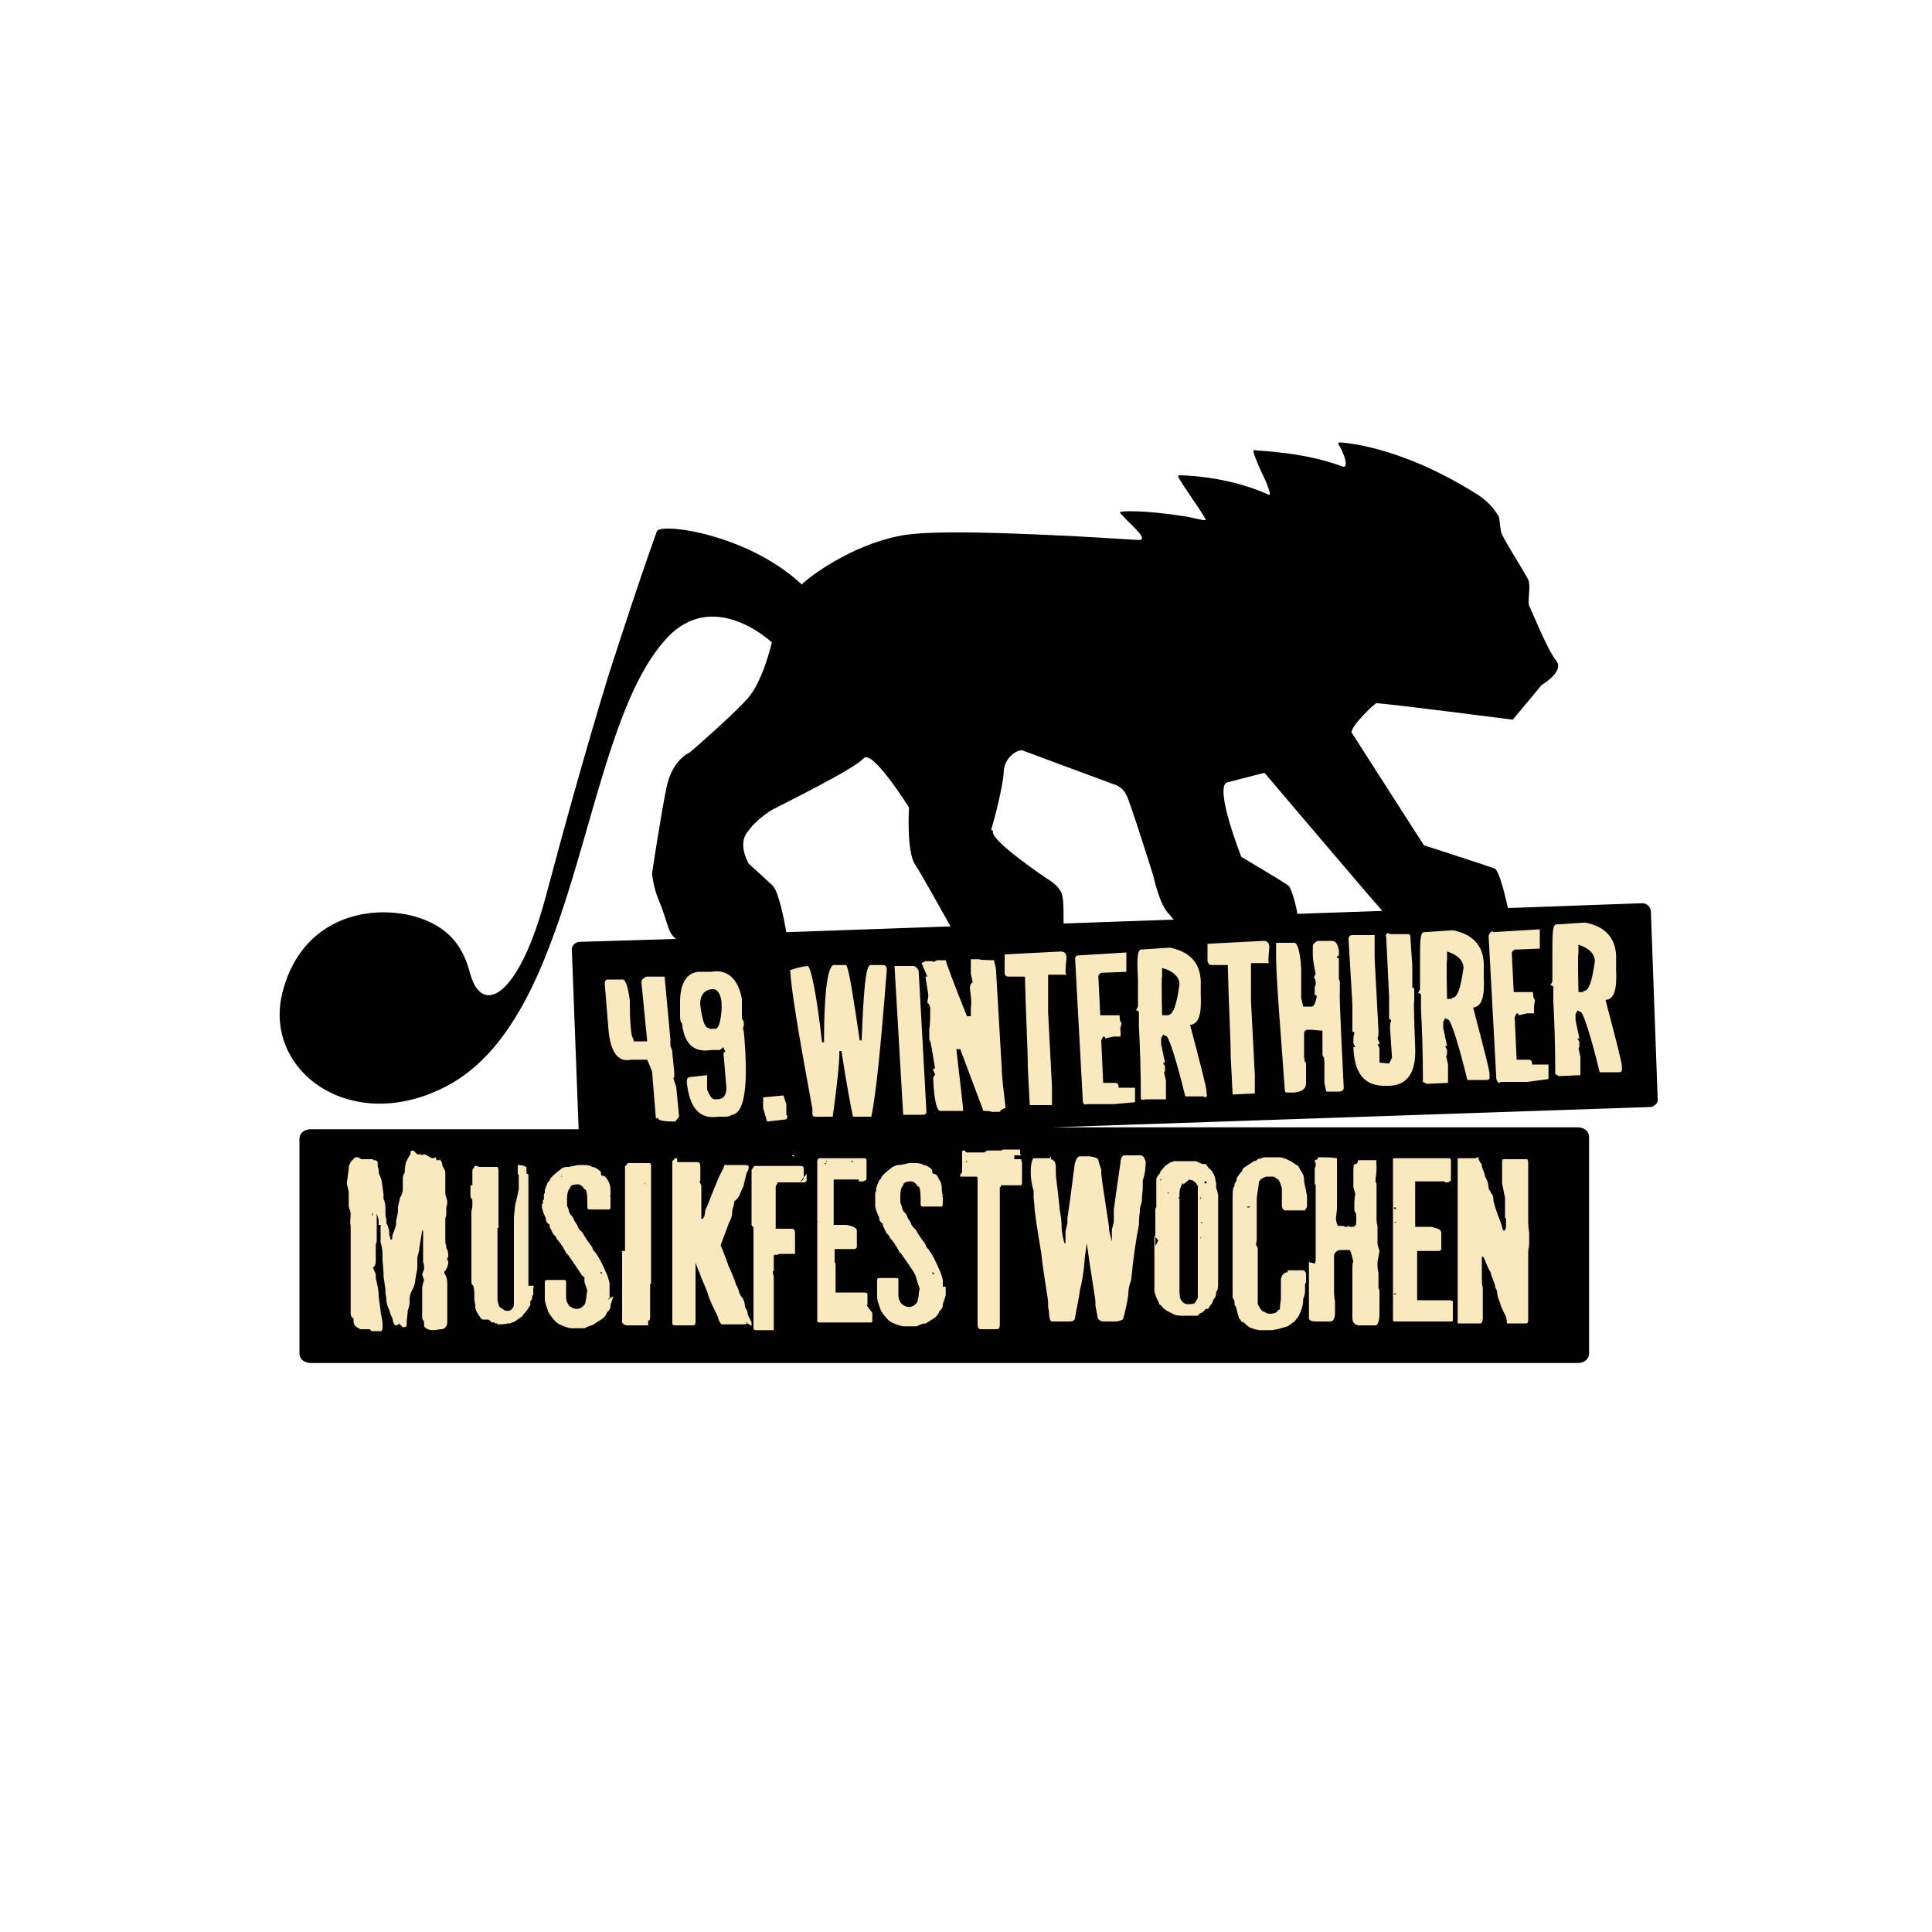 <?xml version="1.0" encoding="UTF-8"?>
<svg id="logo" xmlns="http://www.w3.org/2000/svg" version="1.1" viewBox="0 0 200 200">
  <defs>
    <style>
      .cls-1 {
        fill: #000;
      }

      .cls-1, .cls-2 {
        stroke-width: 0px;
      }

      .cls-2 {
        fill: #fae8bf;
      }
    </style>
  </defs>
  <polygon class="cls-2" points="61.8 99.1 169 94.6 169.8 113.3 102.3 115.6 102.3 117.3 161.3 118.4 161.3 139.1 33.3 139.1 33.3 118.3 63.7 117.6 61.8 99.1"/>
  <g>
    <path class="cls-1" d="M97.3,122h0Z"/>
    <polygon class="cls-1" points="98.9 120.3 98.9 120.3 98.9 120.3 98.9 120.3"/>
    <polygon class="cls-1" points="84.4 125 84.5 125 84.5 125 84.4 125"/>
    <path class="cls-1" d="M126.4,124.7h0Z"/>
    <path class="cls-1" d="M82.2,119.9v-.2h-.2v.3h.2Z"/>
    <path class="cls-1" d="M145.6,120.2h0Z"/>
    <polygon class="cls-1" points="144.5 133.9 144.5 133.9 144.5 133.9 144.5 133.9"/>
    <path class="cls-1" d="M48.2,127.3h0Z"/>
    <rect class="cls-1" x="124.3" y="123.9" height=".1"/>
    <path class="cls-1" d="M68.2,127.6h0s0,0,0,0h0c0-.1,0,0,0,0Z"/>
    <path class="cls-1" d="M68.7,122.3h0c0,.1,0,0,0,0h0Z"/>
    <path class="cls-1" d="M72.8,136v.2c-.1,0-.1.1-.1.1q.1,0,.2-.2c0,0,0-.1,0-.1h0Z"/>
    <path class="cls-1" d="M121,120.7h0Z"/>
    <path class="cls-1" d="M120.3,100.2h0Z"/>
    <path class="cls-1" d="M138.5,45.7h0Z"/>
    <path class="cls-1" d="M165.1,99.5h0Z"/>
    <path class="cls-1" d="M124.1,125h0Z"/>
    <path class="cls-1" d="M122.5,122.5h-.1,0c-.2.4-.3.7-.3,1h0c0,.1,0,.3,0,.4h0v.4c0,0,0,.2,0,.2,0,0,0,.4,0,.4h0,0v.3h0v.2c0,0,0,.2,0,.2h0,0c0,.1,0,.1,0,.1v.2h0,0c0,.1,0,.1,0,.1v.4c0,0,0,.1,0,.1,0,0,0,.1,0,.1,0,.2,0,.3,0,.3h0c0,.1,0,.9,0,.9h0c0,.2,0,.4,0,.7v.4c0,0,0,0,0,0h0v.2c0,0,0,.1,0,.1h0v.3c0,0,0,.4,0,.4,0,0,0,.1,0,.1h0,0v.4c0,0,0,.2,0,.2v.5c0,0,0,.1,0,.1h0c0,.1,0,.4,0,.4h0v.4c0,0,0,.2,0,.2v.5c0,0,0,.1,0,.3h0c0,.1,0,.4,0,.4v.2c0,.4,0,.8.2,1,0,.1.2.3.5.4h.2c.4,0,.7,0,.8-.3,0,0,.2-.2.2-.5h0c0-.1,0-.4,0-.4v-.4c0,0,0-.1,0-.1v-.3c0,0,0-.2,0-.2h0v-.2h0v-2h0v-.6h0,0c0-.1,0-.1,0-.1h0c0-.1,0-.1,0-.1v-.4c0,0,0-.3,0-.3,0,0,0,0,0,0h0,0,0v-.5c0,0,0-.4,0-.4,0,0,0,0,0,0v-.3h0v-.6c0,0,0-.4,0-.4h0,0c0-.1,0-.1,0-.1v-.2c0,0,0-.2,0-.2h0,0v-.4c0,0,0-.2,0-.2h0c0-.1,0-.4,0-.4v-.4c0,0,0,0,0,0h0v-.3c0,0,0-.6,0-.6,0,0,0-.6,0-.6h0c0-.3,0-.4,0-.4v-.3c-.1-.2-.2-.4-.3-.4,0,0,0,0-.2-.2,0,0-.1,0-.4-.1-.4.4-.7.5-.7.7h0Z"/>
    <path class="cls-1" d="M163.9,102.6c.6,0,.9-1,1.2-3.1h0c0-.8-.7-1.4-1.7-1.7v.9c-.1,0,0,4,0,4h.5,0Z"/>
    <path class="cls-1" d="M150.3,103.3c.6,0,.9-1,1.2-3.1,0-.8-.7-1.4-1.7-1.7v.9c-.1,0,0,4,0,4h.5,0Z"/>
    <path class="cls-1" d="M73.4,106.5h.7c.3-.1.5-.7.6-2v-.7c-.1-.9-.4-1.4-.9-1.4-.9,0-1.4.7-1.3,1.7.2,1.6.5,2.4.9,2.3Z"/>
    <path class="cls-1" d="M138.5,45.9c.6.9,1.2,2.6.5,2.4-4-1.5-8.4-1.6-9.2-1.7-.2,0,.3,1.2.8,2.3.6,1.2,1.1,2.5.7,2.3-4.4-2-9.2-2-9.2-2,0,0-.2,0-.1.2.3.7,2.8,4.1,2.8,4.4,0,.2-1.5-.3-2.5-.4-3.9-.6-6.2-.5-6.3-.4-.2.1.3.4.5.7.7.7,2.3,2.1,1.5,2.2-.4,0-3.2-.2-6.9-.4-6.3-.3-15-.7-18.1,0-4.9,1-9.1,4.1-10,5-5.7-5.3-14.7-6.4-15-5.5-2,5.5-5.1,15.2-5.1,15.2-2.1,6.9-4.3,14.7-6.4,22.6-2.7,10.2-6.5,12.5-7.8,8.1-.7-2.8-2-4.3-3.9-5.3-4.4-2.3-13.4-1.8-15.6,7.3-1.9,8.1,7.3,14.7,17.1,9.5,13.8-7.3,13.8-36.5,22.6-46.2,4.9-5.5,11,.3,11,.3,0,0-.9,4-2.5,5.8-1.7,1.9-6,5.6-6,5.6,0,0-1.8.7-2.4,3.6s-1.5,8.9-1.5,8.9c0,0,.1,1.4.7,2.8.6,1.4,1,3.1,1.2,3.3.1.2.2.4.6.7l-10,.3c-.4,0-.9.4-.8.9l.7,18.5h-27.7c-.7,0-1.2.4-1.2,1v22.2c0,.6.5,1,1.2,1h131.1c.7,0,1.2-.4,1.2-1v-22.4c0-.6-.5-1-1.2-1h-54.4l61.9-2.1c.4,0,.9-.4.8-.9l-.7-19.3c0-.5-.4-.9-.9-.9l-13.9.5c-.2-.9-.9-4-1.4-4.1-.5-.2-7.3-2.4-7.3-2.4l-7.5-11.7c.1-.8,2.4-3,2.6-3,.9,0,14.1,1.7,14.1,1.7l3-3.6s2.4-1.4,1.5-2.5-2.6-5.3-2.8-5.7c-.2-.4.2-2-.1-2.7-.4-.8-2.7-4.4-2.8-4.9s-.2-1.5-.2-1.5c0,0-.6-1.4-2.4-2.5-8.3-5.2-14.2-5.3-14.2-5.3h0s-.1,0,0,.2h0ZM102.6,85.9c.3-.9,1.2-4.4,1.3-5.9,0-1.6,1.5-2.5,2-2.3s9.7,3.6,9.7,3.6c0,0,.7.3,1,1,.4.7,2.8,8.4,2.8,8.4,0,0,.6,2.8,1.5,3.8.3.3.4.5.6.7l-11.4.4c0-.9,0-2.5-.1-2.6,0-.2,0-1.1-1.7-2.1-1.6-1.1-5.9-4.1-5.5-4.9h0ZM100.3,105.2h.2v-.9c.1-.6,0-1.2-.1-2,0-.4.2-.6.3-.6l-.2-.9v-1.5h.9c0,.1,1.5.1,1.5.1l.2.9.6,10.3c0,.9.2,2.3.4,4.1-.4.1-.6.3-.6.4h-.9c0-.1-.8-.1-.8-.1l-2.4-6.4h-.4c.4,3.6.7,5.8.7,6.4h-2.3c-.4.1-.7-1-.8-3.4l.2-.4-.2-.4c0-.1,0-.2.2-.2-.3-1.7-.4-2.7-.6-3v-1.2c.1,0,.1-1.9.1-1.9,0-.3-.1-.6-.3-.7,0-.2.1-.5.1-.8l-.3-1.9h.2l-.6-1.4.4-.2h.6c.1,0,.2,0,.2.1l.4-.2h.9c0,.1.7,2.1,2.2,5.8h0ZM95.9,115c0,.2,0,.4-.4.4h-2c0,.1-.9-15.4-.9-15.4h1.9c.2,0,.4.1.6.5,0,0,.8,14.5.8,14.5ZM72.3,100.6h1.3c1.7-.3,2.8.7,3.2,2.8v2l.2.4v.4c-.1.1-.1.3,0,.6.5,5.5.1,8.4-1.2,8.6-.2.1-.4.2-.7.2h-.7c-2,.3-3-.9-3.3-3.5v-.2c0-.2.1-.4.3-.4l1.8-.2v1.5c.3.7.5,1,.8,1h.2c.7,0,1-.4,1-1.2l-.3-3.5c0-.1,0-.2.2-.2-.1-.2-.2-.4-.2-.5l-.4.3h-.9c-1.8.3-2.8-.7-3-2.8-.1,0-.2-.2-.2-.7v-1.5c0-1.9.7-3,1.9-3.1h0ZM46.4,130.4c0,0,0,.2,0,.4-.1.5-.3.8-.4.8,0,0,0,.1,0,.2.2.3.3.6.3,1v.4c0,0,0,0,0,0v1.2h0v.4c0,0,0,.3,0,.3h0v1.8c0,.4-.3.7-.6.7s-.5.1-.9.1-.9-.2-.9-.5q0,0,0-.4h0c-.1-.1-.2-.3-.2-.4q0,0,0-.4v-.9c0,0,0-.4,0-.4,0-.2,0-.4,0-.4v-.4c0,0,0-.3,0-.3v-.2c0-.2.1-.6.2-.9-.1-.3-.2-.5-.2-.6l.2-.5c0-.3,0-.6-.1-.7h0c0-.2,0-.3,0-.4v-.9c0,0,0-.3,0-.3v-.3c0,0,0-.5,0-.5v-.4c0,0,0-.1,0-.1v-.4h-.1c0,.1-.3,1.8-.3,1.8h0,0v.2l-.2.8v.5c0,0,0,.6,0,.6l-.2,1.1c0,0,0,.4-.2.9-.2.4-.4.7-.4,1.2q0,0,0,.1v.3c0,.2-.1.5-.2.8v.2c0,0-.1.9-.1.9v.3c0,.2-.1.3-.4.3-.3-.3-.4-.4-.4-.4h.1c-.1,0-.2.2-.4.2s-.3-.3-.4-.8c0,0-.2-.3-.3-.8,0,0-.2-.3-.3-.9,0-.2,0-.4-.1-.8v-.4l-.2-1.4v-.4c0,0-.1-1.3-.1-1.3v-.2c0,0,0-.1,0-.1v-.3c0-.1,0-.5-.2-1.2v-.4c0,0,0-.5,0-.5v-.9h-.2v-.5l-.2-.7v.2c0,0,0,.3,0,.3v2c0,.7,0,.4-.1.7v.4c0,0,0,.3,0,.3h0c0,.1,0,.6,0,.6v.4c0,.4-.1.6-.3.7h0l.3.7h0v.4c.2.8.3,1.4.3,1.9l.2,1.5h0c0,.4.2.8.2,1.4v.3c0,0,0,.2-.1.4h-.9c-.1,0-.2,0-.3-.2h-1c-.4-.2-.7-.4-.7-.8s0-.2,0-.3c-.2-.1-.3-.3-.3-.5,0-.3,0-.8,0-1.5v-1.2c0,0,0-.5,0-.5v-.2c0,0,0-.1,0-.1v-.3c0-.3,0-.8,0-1.5v-.3c0,0,0-.3,0-.3v-.3c0,0,0-.6,0-.6v-.2c0,0,0-.3,0-.3h0v-.7c0,0,0-.3,0-.3,0,0,0-.2,0-.2v-.6c-.1-.4,0-.8,0-1.3,0-.1-.1-.4-.2-.7v-.3c0,0,0-.3,0-.3,0,0,0-.2,0-.2h0c0-.1,0-.7,0-.7l-.2-.9.2-1.5v-.2c.1-.4.3-.7.4-.7.1-.2.3-.3.3-.3h.3l.3.2h1.2c0,.1.1.1.1.1h.1c.2,0,.3.2.3.2h0v.3c0,.1,0,.3.1.4h0c0,.3,0,.4,0,.4.1.2.2.5.3.8l.2,1.4c0,0,0,.2,0,.5.1.2.2.5.2,1,0,0,0,.2,0,.5h0c0,.4.1.6.1.7v.2c0,0,0,.1,0,.1.2.4.3.8.3,1s0,.2,0,.3c0,0,0,0,.1.2h0c0,.1,0,.1,0,.1h0c0,.1,0,.1,0,.1h.2v-.3h0c0-.1.2-.5.4-1.2v-.3c0,0,0-.3.1-.5,0-.1.1-.4.1-.7h0v-.4c.1-.4.2-.8.2-.9.2-.3.3-.6.3-.9h0v-.2c0,0,0-.2,0-.2,0-.1,0-.4,0-.7h0c0-.1,0-.4.2-.6v-.2c0-.4.1-.7.1-.8h0c.2-.5.4-.8.5-.9h0v-.2c0-.1,0-.2.3-.2l.4.4h.4c0,.1,0,.1.3,0h.1l.7.4c.1,0,.2,0,.4-.1h0q0,0,.1.3h.3c0-.1,0-.1,0-.1.2.2.3.4.3.7h0c.2.3.3.5.3.7v.4c0,0,0,0,0,0v.2c0,0,0,.4,0,.4h0v.4c0,.1,0,.2,0,.2h0c0,.1,0,.6,0,.6h0c.1.4.2.7.2.7,0,.2,0,.4-.1.7,0,0,0,.2,0,.4,0,.3,0,.5-.1.7h0c0,.1,0,.1,0,.1h0v.7c0,0,0,.7,0,.7h0v.6c0,.3,0,.6.1.8v.2h0c.1.1.2.4.2.7v.3c-.1,0-.1-.1-.1-.1v.5ZM55.3,132.9h0c0,.1-.1.5-.1.5v.7h-.1c0,.3,0,.4-.2.6v.4h0c-.2.3-.3.5-.4.6-.2.3-.4.4-.4.5s-.3.2-.8.6l-.5.2h-.3c0,.1-1,.1-1,.1h0c0-.1,0-.1-.1-.1s-.2,0-.2-.1h0c-.2,0-.4,0-.4-.1h0c-.1-.1-.2-.2-.3-.2h-.6q0-.1-.1-.1h0l-.4-.6c-.1-.2-.2-.4-.2-.6h0v-.2c0,0-.1-.6-.1-.6v-.3h0c0,0,0-.1,0-.4,0,0,0-.3-.1-.7,0,0-.2-.1-.2-.4h0v-.4c0,0,0-.4,0-.4v-.6c0,0,0,0,0,0h0c0-.1,0-.2,0-.2v-1.7h0v-.7c0,0,0-.2,0-.2v-.4c0,0,0-.2,0-.2v-.5c0,0,0-.2,0-.2v-.4h0,0c0-.6,0-.7,0-.7v-.3c0,0,0-.3,0-.3h0c0-.3.1-.5.1-.6h0c0,0,0-.2,0-.3h0v-.4.2h0v-.2c0,0-.2-.2-.2-.4q0,0,0-.3h0c0-.1,0-.3,0-.3v-.5h.2c0-.1,0-.1,0-.1h0,0c0-.1,0-.1,0-.1v-.2h0v-.7c0,0,0-.4,0-.4h0c0-.2.1-.3.2-.3,0,0,0-.1,0-.2h.3-.1,0c.1,0,.2,0,.2.1h2c0,0,.1.2.1.3h0c0,.1,0,.1,0,.1v.2c0,0,0,0,0,0h0,0,0c0,.1,0,.1,0,.1v.3c0,.1,0,.2,0,.3,0,0,0,0,0,.1h0v.2c0,0,0,.5,0,.5,0,0,0,.7,0,.7h0c0,.4,0,.5,0,.6h0c0,.1,0,.3,0,.3h0c0,.1,0,.2,0,.4v.3c0,0,0,.3,0,.3h0v.4h0,0c0,.3,0,.3,0,.3h0c0,.1,0,.3,0,.4v.2c0,.2,0,.3.1.3h0-.2c0,.1,0,.4,0,.4h0v1.5c0,0,0,0,0,0h0v.4h0v.5c0,0,0,0,0,0v.7c0,0,0,1.2,0,1.2h0c0,.2,0,.4,0,.7v.3c0,0,0,.4,0,.4h0v1.4c.1.5.2.8.4.8.2.2.4.3.6.3.4,0,.6-.2.7-.6v-.9h0v-4.8h0v-.4h0v-.4h0v-.5h0v-1h0v-.2h0v-.7c0-.6.1-.9.1-1.2s.2-.8.4-1.9h0v-1.5h0s-.1,0-.1-.1v-.2h0v-.7h.2c0,.1.2,0,.2,0h0s.2.1.2.2h0v-.2h0c0,.1.2.1.2.1h-.6.5c0,.1.2.1.2.1v-.2.3h0v.3h0v.3c.1,0,.2,0,.2.2h0v.5h0v.6h0v.3h0v.9h0v.4h0v1.5h0v.3h0v.6h0v.7h0v.9h0v.4h0v2h0v.2h0v1.5h0v.6h.8ZM63.5,134.2l-.3.9h0c0,.4-.1.5-.4.8,0,.2-.3.6-.9.9-.3.2-.5.4-.7.4-.3.1-.5.2-.7.3h-1.4c-.6-.1-.9-.3-1.2-.4h0s-.1-.1-.3-.2c-.3-.3-.6-.7-.8-1-.2-.6-.4-1-.4-1.5h0v-.3h0v-1.2h0c0-.4,0-.4.4-.4h1.5c.2,0,.3,0,.3.2h0v.3h0v.7h0c0,.1,0,.6,0,.6h0c0,.5.3.9.5,1,0,0,.3.2.6.2s.7-.2.9-.6c0-.3.1-.4.1-.6h0s0-.3.1-.7l-.3-.9v-.5c-.1,0-.3-.2-.4-.4-.4-.6-.8-1.2-1.3-1.9l-.2-.2s-.3-.7-1-1.5c0,0,0-.2-.3-.4l-.4-.8v-.2c-.3-.2-.4-.4-.4-.7-.1-.2-.3-.6-.4-1.1v-.3h0c0-.1.1-.1.1-.1v-.4h.1v-.4h0c0-.1,0-.2.1-.3h0v-.3h0s.1-.3.3-.8l.2-.2c0-.2.4-.6,1.2-1.2.1-.1.3-.2.6-.2,0,0,.4,0,1.1-.2h.7c.4,0,.7.1.8.2.3,0,.7.3.9.5h0c0,.1,0,.4.1.4.2,0,.4.1.5.3.3.4.4.8.4,1.2v.2h0v.7h0v.4h0v.3h0c0,.1,0,.4-.1.4h-2c-.2,0-.3,0-.3-.3v-.3h0v-.2c0-.9-.1-1.3-.3-1.3-.2-.3-.4-.5-.7-.5h0c-.6,0-.8.2-.8.4-.2.2-.3.6-.3,1h0v.4h0v.4c.1.3.2.4.2.6,0,0,0,.1.2.4.1,0,.2.2.3.4,0,.1.2.4.4.7,0,.2.2.4.5.7,0,0,.3.6,1,1.5,0,0,0,.2.2.4.2.2.6.8,1,1.7l.4.9.2.7v.3h0v.4h0v1h-.2,0ZM67.1,137.2h-2.1c-.2,0-.4,0-.6-.3h0v-.4h0v-2h0v-.4h0v-.2h0v-.6h0v-.3h0v-.4h0v-.3h0v-.2h0v-1.1h0v-.3h0v-1.2h.3c0,.1,0-.4,0-.4v-.8h0v-.3h0v-.3h0v-.4h0v-.8h0v-1.1h0v-.3h0v-1.4h0c0,.1,0-.5,0-.5h0v-2.5h.1c0-.1.2-.3.2-.3h2c.3,0,.4,0,.4.2h0v.4h0v.7h0v.4h0v1.2h0v.7h0v.5h0v.8h0v1h0v1.1h0v.3h0v.6h0v1h0v.3h0v.2h0v.4h0v.4h0v.5h0v.7h0v.4h0v.3h0v.4h0v.4h0c0,.1,0-.4,0-.4h-.1s0,0,0,.2h0c0,0,0,.2,0,.2v.4h0v.2h0v.4h0v.5h0v.3h0v.7c0,.9,0,.9-.2.9v.2ZM67.9,115.8l-.4-4.9-.5-1.2h-1.7c-1.3.3-2.1-.8-2.3-3l-.4-4.9c0-.2.1-.4.3-.4h1.5c.3-.1.6.6.8,2.2,0,1.1,0,2.3.2,3.6.1.2.2.4.2.6h1.4l-.6-6.1c0-.2.1-.4.5-.6h1.9l.6,6.5v.7c.1.2.2.4.2.7l.2,2c0,.4,0,.6-.1.6l.3.9.3,3.1-.4.5c-1.2,0-1.8-.1-1.8-.4h0ZM68.2,127.8h0c0,.1,0,0,0,0ZM68.7,122.5h0v-.2h0v.2ZM72.7,136.3h0c0-.1,0-.4,0-.4h0c0,.2,0,.3-.1.3h0ZM77.4,136.9c0,.1-.2.2-.4.2h-2.3c-.2-.2-.3-.4-.4-.8-.3-.7-.6-1.2-.7-1.5,0,0-.2-.4-.4-1.1-.5-1.2-.8-1.9-.8-2,0,0-.2-.4-.4-1v-.4h0v.4h0v.6h0v1.5h0v.9h0v.9h0v.9h0v.5h0v.9c0,.2-.1.3-.3.3h-1.5c-.4,0-.6,0-.6-.2v-.2h0v-.4h0v-.6h0v-.9h0v-.9h0v-1.3h0v-.8h0v-1h0v-.9h0v-.9h0v-.4h0v-.4h0v-1.3h0v-1.5h0v-.8h0v-1.9h0v-2.6l.3-.3h.2v.4h2c.3,0,.4.1.4.5h0v1.2h0c0,.2,0,.3-.1.3h0l.2.4h0v1.7h0v.7h0v1.1c.2,0,.4-.3.4-.9.2-.4.4-.9.7-1.7l.7-1.7c.4-.8.6-1.2.6-1.3h2-.3c.6,0,.8,0,.8.2s0,.3-.2.6h0c-.1.4-.2.8-.3,1.2,0,.2-.2.5-.4,1,0,.2-.3.5-.6.8,0,.3-.1.6-.2.9,0,.3,0,.7-.3,1.2l-.9,2.4c.2.5.5,1.2.8,2.1.3.7.6,1.3.8,2,0,0,.2.3.3.7.1.4.3.6.4.7h0c.1.3.2.4.2.7,0,0,0,.1.1.4.1,0,.2.3.2.5s.3.6.4.9v.4h.1l-.7-.4ZM77.4,86.1c.9-1.3,2.5-2.3,2.8-2.4.3-.2,8.3-4.1,9.2-5.2.9-1,4.7,5.1,4.7,5.1,0,0-.3,4.7.7,6,.6.9,2.8,4.9,3.6,6.3l-17,.6c-.2-1.2-.8-4.2-1.4-4.8-.4-.4-2.5-2.3-2.5-2.3,0,0-1.2-2-.1-3.3ZM81.5,115.5c0,.2,0,.4-.3.4l-1.8.2-.4-1.4v-1.1l2.1-.2.3.9v1.1h0ZM83.5,121.6h0v.6s0,.1-.2.2h-2.8s0,.1-.2.4h0v.6h0v.7h0v.2h0v.2h0v.2h0v1h0v1.1h0v.4h1.6c.2,0,.3,0,.4.3v.3h0v.5h0v.3h0v.9h0v.3h-1.5s-.2,0-.3.1h-.3s-.1,0-.1.1v1.5h0c0,.1,0,.1-.1.1v.2c0,0,.1.2.1.4h0v1.4h0v.4h0v.2h0v3.5h-1.9c-.1,0-.2-.1-.2-.2h0v-.5h0c0-.3,0-.4,0-.3v-.2h0v-.3h0v-1.4h0v-.7h0v-.7h0v-.5h0v-.2h0v-.7h0v-1h0v-1.1h0v-.4h0v-.6h0v-1.8h0c0-.1-.2-.2-.2-.3h0v-.5h0v-1.2h0v-.4h0v-.4h0v-.7h0v-.2h0v-.7h0v-.3h0v-.5h0v-.3h0v-.5l.3-.4h4.7c.3,0,.4,0,.4.4v.2h0v.7h0c0,.1-.4.4-.4.4l.7-.9ZM82,119.6h.2v.2h-.2v-.3h0ZM81.9,100.4c.3-.1.8-.3,1.7-.4.3,0,.9,2.6,1.5,7.9h.2c0-5.3.4-7.9,1-8h1.3c.3.5.7,3.1,1.4,7.8h.2c.2-5.2.4-7.7.9-7.8h1.3c.2,0,.4.1.4.5-.6,7.7-1.1,12.8-1.6,15.2h-1.9c-.7-3.4-1-5.7-1.2-6.8h-.2c0,1-.2,3.3-.7,6.8h-1.7c-.2,0-.4,0-.4-.3v-.5c-1.4-7.6-2.2-12.3-2.3-14.4h0ZM90.3,136.1h0v.7h0s0,.1-.1.1h-5.2c-.2,0-.4,0-.4-.1v-.9h0v-3h0v-.4h0v-.2h0v-1.1h0c0,0,0,0,0,0h0v-.4h0v-.8h0v-2.6h0v-.7h0v-1.8h0v-1.9h0v-.2h0v-.3h0c0,0,0,0,0,0h0v-.9h0v-.2h0v-1.2s0-.2.2-.3h2.7-.1,2.1s.2,0,.2.2v1.6h0v.4s-.2.2-.4.2h-.4v-.2h-2.6v.4h0v.3h0v1h0v.4h0v1.2h0v.9h0v.2h0v.3h1.1c.2,0,.4,0,.6.1.5.1.7.3.7.5h0v.4h0v.5h0v.2h0v.6c0,.1-.2.2-.2.2h-2.1v.2h0v.2h0v1.3h0v-.3c.1,0,.1.2.1.2v.4h0v.7h0v.4h0v.7h0v.7h3s.1,0,.3.1h0v1.2h-.1l.6.8ZM97.9,133.2v.9h0l-.3.9h0c0,.4-.1.5-.4.8,0,.2-.3.6-.9.9-.3.2-.5.4-.7.3-.3.1-.5.2-.7.3h-1.4c-.6-.1-.9-.3-1.2-.4h0s-.1-.1-.3-.2c-.3-.3-.6-.7-.8-1-.2-.6-.4-1-.4-1.5h0v-.3h0v-1.2h0c0-.4,0-.4.4-.4h1.5c.2,0,.3,0,.3.2h0v.3h0v.7h0v.6h0c0,.5.3.9.5,1,0,0,.3.2.6.2s.7-.2.9-.6c0-.3.1-.4.1-.6h0s0-.3.1-.7l-.3-.9h0s0-.1-.1-.4c0,0-.1-.2-.2-.4-.4-.6-.8-1.2-1.3-1.9l-.2-.2s-.3-.7-1-1.5c0,0,0-.2-.3-.4l-.4-.8v-.2c-.3-.2-.4-.4-.4-.7-.1-.2-.3-.6-.4-1.1v-.3h0v-.6h0v-.4h0c0-.1,0-.2.1-.3h0v-.3h0s.1-.3.3-.8l.2-.2c0-.2.4-.6,1.2-1.2.1,0,.3-.2.6-.2,0,0,.4,0,1.1-.2h.7c.4,0,.7.1.8.2.3,0,.7.3.9.5h0c0,.1,0,.4.1.4.2,0,.4.1.5.4.3.4.4.8.4,1.2v.2h0c0,.1.1.5.1.5v.4h0v.3h0c0,.1,0,.4-.1.4h-1.9c-.2,0-.3,0-.3-.3v-.3h0v-.2c0-.9-.1-1.3-.3-1.3-.2-.3-.4-.5-.7-.5h0c-.6,0-.8.2-.8.4-.2.2-.3.6-.3,1h0v.4h0v.4c.1.3.2.4.2.6,0,0,0,.1.2.4.1,0,.2.2.3.4,0,.1.2.4.4.7,0,.2.2.4.5.7,0,0,.3.6,1,1.5,0,0,0,.2.2.4.2.2.6.8,1,1.7l.4.9.2.7v.3h0v.4h-.1,0ZM105.8,120.4v.2h0v.2h0v.6h0v.9h0c0,.3,0,.4-.2.4h-2v.2h-.1v.6h0v.3h0v.4h0v.5h0v.4h0v.7h0v.9h0v.6h0v.4h0v4.9h0v.3h0v4c0,.4,0,.7-.3.7h-.3c0,0,0,0,0,0h-.3c0,0-.6,0-.6,0,0,0,0,0,0,0h0c0,0,0,0,0,0h0c0,0,0,0,0,0h-.5c-.2,0-.3-.2-.3-.5v-1.8h0v-2.7h0v-2.5h0v-.4h0v-1.1h0v-.2h0v-.4h0v-.9h0v-.2h0v.3h0v-.7h0v-.3h0v-.6h0v-.4h0v-.5h0v-.6h0v-.4h0v-.3h0v-.2h0v-.7h0v-.4c0-.2,0-.3-.2-.3h.1-1.7v-.2s.2-.2.2-.3v-.4h0v-.9h0v-.4h0v-.3c0-.1,0-.2.1-.2h.2c0,.2.2.2.3.2h1.7c.1-.1.3-.2.4-.2h1.4c0-.1.2-.1.2-.1h1.7v.5c.1,0,.1.1.1.1h-.7v.4h.7ZM151,119.9h1.8s0-.1.2-.1h.1c0,.1-.1.1-.1.1,0,0,.1.1.2.4.1.1.2.2.2.4h0c0,.2.2.5.3.9,0,0,0,.2.2.5.1.2.2.6.2.9,0,.1.2.3.3.6.1,0,.2.2.2.7h0c.1.4.2.8.4,1.3,0,.1.3.7.5,1.4,0,.3.2.4.2.4h0c.1,0,.2-.2.2-.4v-.9h.1-.2v-.4c0,0,0-.2,0-.2v-1.5c-.2-1-.3-1.5-.3-1.5h0v-2c-.1,0,0,0,0,0v-.4c0,0,0,0,.1-.1h2.5c0,0,.1.2.1.3v1.3c0,0,0,.2,0,.3v.7c0,0,0,.4,0,.4h0,0c0,.1,0,.1,0,.1h0c0,.1,0,.1,0,.1h0c0,.4,0,.8,0,1v1.2c0,.1,0,.2,0,.3v.4c0,0,0,0,0,0h0v.5c0,0,0,.4.1,1h0v.2c0,0,0,.3,0,.3h0v.2c0,0,0,0,0,0h0c0,.2,0,.3,0,.4h0c0,.4-.1.6-.1.9,0,.1,0,.5,0,1.1,0,0,0,.2,0,.5v.9h0c0,.1,0,.2,0,.3v.2c0,.3,0,.4,0,.6h0c0,.1,0,.1,0,.1h0c0,.4,0,.6,0,.7v.4c0,0,0,.1,0,.1h0v.9c0,0,0,.2,0,.2,0,0,0,0,0,0v.4c0,0,0,.2,0,.2v.2c0,0,0,0,0,0h0v.3c0,.2-.1.3-.2.3h-2c0,0,0-.3-.1-.7h0c-.4-.8-.6-1.2-.6-1.4,0,0-.2-.4-.3-.9,0-.2,0-.4-.2-.7,0,0,0-.3-.2-.7h0c0-.1-.2-.4-.3-.9,0,0-.2-.3-.4-.8s-.3-.8-.4-.8h-.1c0,.1,0,.1,0,.1,0,.1,0,.1,0,.1h0c0,.1,0,1.6,0,1.6v.5h0c0,.2,0,.5.1.9h0c0,.1,0,.7,0,.7v.4c0,0,0,.4,0,.4v.4c0,0,0,.1,0,.1v.4c0,0,0,.2,0,.2v.4c0,0,0,0,0,0h0c0,.3,0,.5-.2.7h-2.1.1-.4c0-.1,0-.4,0-.4h0v-1.2h0v-.2h0v-.4h0v-.4c0,0,0-.1,0-.1v-.7c0,0,0,0,0,0h0c0-.1,0-.5,0-.5h0v-.2c0,0,0-.7,0-.7h0,0v-.5c0,0,0-.2,0-.2v-1.2c0,0,0,0,0,0h0v-.3c0,0,0-.1,0-.1v-.6c0,0,0-.2,0-.2h0v-.3c0,0,0-.4,0-.4v-1.2c0,0,0-.1,0-.1v-.2c0,0,0,0,0,0h0c0-.1,0-.4,0-.4v-.3h0v-.2c0,0,0-.2,0-.2v-.9c0,0,0-2.3,0-2.3h0v-.7c0,0,0-.1,0-.1v-.2h0,0v-.4h0v-.2c0,0,0-.2,0-.2v-.6c0,0,0,0,0,0v-.4c0,0,0,.3,0,.3v-.2ZM144.1,120.2s0-.2.2-.3h5.7c0,0,.2,0,.2.2v.3c0,.1,0,.2,0,.2v.2c0,0,0,.6,0,.6,0,.1,0,.3,0,.4h0c0,.1,0,.4,0,.4,0,0-.2.2-.4.2h-.2c0-.1-.1-.1-.1-.1h-3v.4h0,0v.3c0,0,0,0,0,0v.2c0,0,0,.2,0,.2,0,0,0,.6,0,.6h0v.4c0,0,0,0,0,0h0v.3c0,0,0,.2,0,.2,0,.4,0,.7,0,.7h0v.9c0,0,0,0,0,0h0v.2c0,0,0,0,0,0v.3h1.4c.2,0,.4,0,.6.1.5.1.7.3.7.5h0v.4h0v.2c0,0,0,.3,0,.3h0v.2h0v.3c0,0,0,.3,0,.3,0,.1-.2.2-.2.2h-2.3q0,0,0,.2h0v.2h0v1.3h0v.3c0,0,0,.2,0,.2,0,0,0,.4,0,.4,0,0,0,.1,0,.1v.6c0,0,0,0,0,0v.4c0,0,0,0,0,0h0c0,.1,0,.7,0,.7h0v.3c0,0,0,.4,0,.4h3.4c0,0,.1,0,.3.1h0v1.2h0c0,.1,0,.3,0,.3v.3c0,0,0,.1,0,.1h0c0,.1,0,.1,0,.1,0,0,0,.1-.1.1h-5.4,0-.3c-.2,0-.4,0-.4-.1v-.9h0,0v-3h0v-.4h0v-.2h0v-1.2h0v-.5h0v-.8h0v-.8h0v-.4c0-.3,0-.5,0-.7v-.3c0,0,0-.1,0-.1v-.9h0v-.7h0v-1.8h0v-1.7c0,0,0-.2,0-.2h0v-.2h0v-.3h0c0-.1,0-.1,0-.1v-.2c0,0,0-.2,0-.2,0,0,0-.3,0-.3v-.2h0v-.2h0v-.3c0,0,0-.5,0-.5,0,0-.1-.4-.1-.4v.8ZM136.1,130.8c0,0,.1-.1.1-.4v-.9c0,0,0-.4,0-.4v-.7c0,0,0-.4,0-.4h0c0-.1,0-.7,0-.7v-.4c0,0,0,0,0,0v-.3c0,0,0-.3,0-.3h0c0-.1,0-.4,0-.4v-.4c0,0,0-.3,0-.3,0-.2,0-.4,0-.7v-.5c0,0,0-.4,0-.4v-.3c0,0,0-.3,0-.3v-.4h-.1v-.4c0,0,0-.4,0-.4v-.9c.1,0,.1-.4.1-.4,0,0,0-.1,0-.1,0,0-.1-.1-.1-.2s0-.1.3-.2c0,0,0-.2.1-.2h.4c.3,0,.8,0,1.5.1h0v.8c0,0,0,.2,0,.2v1.1c0,0,0,.3,0,.3v.5c0,0,0,.3,0,.3v.2c0,0,0,.3,0,.3v.6c0,0,0,.3,0,.7v.3c0,0-.1.9-.1.9,0,.1,0,.4.2.8h.6c0,.1.2.1.2.1h.2c0-.1,0-.1,0-.1h.1c0,.1.2.1.2.1h.2c.3,0,.4-.2.4-.5s0-.3,0-.4v-.4h0l-.2-.4c0-.2,0-.4,0-.6v-.2s0-.4.1-.9h0l-.2-.7v-.3c0,0,0-.3,0-.3,0,0,0-.2,0-.3h0c0-.1,0-.2,0-.3v-.2c0,0,0-.1,0-.1,0-.6,0-.9.2-.9s.2-.1.3-.4h1.8c.2,0,0,.2.1.5h0v.3c0,.1,0,.5-.1,1.1v.4c.1,0,.1.2.1.2,0,0,0,.1,0,.1v.4c0,0,0,.2,0,.2v.4c0,0,0,.3,0,.3h0v.3h0v.2c0,0,0,.4,0,.4v.3c0,0,0,0,0,0h0v.4c0,0,0,.2,0,.2v.2h0c0,.4,0,.6.1.9v.3c0,0,0,.2,0,.2v1.4l.2.7h0c-.1.7-.2,1-.2,1.2v.3c0,0,0,.1,0,.1,0,0,0,.3.1.7,0,0,0,.3,0,.6q0,0,0,.1v.9c.1,0,.1.3.1.3,0,0,0,.4,0,.4v.6c0,0,0,.4,0,.4v.6c0,0,0,.3,0,.3,0,.8-.2,1.2-.4,1.2h-1.7c-.4,0-.7-.3-.7-.7v-.5h0v-1.2c0,0,0-.1,0-.1v-.2c0,0,0-.9,0-.9h0,0v-.7c0,0,0-.3,0-.3,0,0,0-.3,0-.3v-.6c0-.7,0-1.1.1-1.1-.2-.8-.3-1.2-.4-1.2h-.9c-.3,0-.5.1-.7.5v.7c0,0,0,.2,0,.5v.3c0,0,0,.4,0,.4v.2c0,0,0,.7,0,.7v.9c0,0,0,.1,0,.1,0,.2,0,.6.1,1v.7c0,0,0,.3,0,.3v.2c0,.6-.2.9-.5.9h-1.3c-.4,0-.8,0-.9-.3v-1c0,0,0-.5,0-.5v-1.5h0v-.3c0,0,0,0,0,0h0v-.2c0,0,0-.5,0-.5,0-.1,0-.3,0-.4s0-.2,0-.3h0v-1.2h-.2ZM127.6,127.1q0,0,0-.2v-.4c0,0,0,0,0,0h0v-.4c0,0,0-.1,0-.1v-.2c0,0,0-.3,0-.3,0-.2,0-.4,0-.4v-.2c0,0,0-.2,0-.2h0c0-.1,0-.1,0-.1,0-.4,0-.7,0-.7v-.2c0-.6.1-.9.2-.9v-.2s0-.2.2-.3c0-.2,0-.4.2-.6,0,0,.1-.2.4-.5,0-.2.1-.3.3-.4l.9-.6c.2,0,.3-.1.4-.2l.7-.2h1.5c.4,0,.8.2,1.2.4,0,0,.2.1.6.4.2,0,.3.3.4.5.3.4.4.7.4,1,0,.1,0,.3.1.7h0c0,.1.1.4.1.4h0c0,.3.1.4.1.6,0,0,0,.1,0,.3h0v.8h0c0,.1-.2.3-.2.4h-2c-.1,0-.3,0-.4-.4v-.4c0,0,0-.5,0-.5,0,0,0-.2,0-.4v-.2c0,0,0,0,0,0v-.2c0,0,0-.2,0-.2-.2-.6-.3-.9-.4-.9-.3-.2-.4-.3-.5-.3h-.7c-.6.2-.8.4-.8.8,0,.3-.2.9-.2,1.7,0,0,0,.1,0,.4v.7c0,0,0,.3,0,.3v.6c0,.3,0,.4,0,.6v.2c0,0,0,.2,0,.2h0v.3c0,0,0,.4,0,.4,0,0,0,.4,0,.4h0c0,.1-.1.4-.1.4l.2.4h0v2c0,0,0,.4,0,.4v.2c0,0,0,.7,0,.7v.4c0,0,0,.3,0,.3v.9c0,0,0,0,0,0h0v.3c0,0,0,.2,0,.2h0v.4h0c.3.6.5.8.7.8.1.1.3.2.5.2h0c.6,0,.9-.2.9-.4.1,0,.2,0,.2-.2h0c0-.4.1-.7.1-1.1h0v-.5c0,0,0-.2,0-.3v-.2c0,0,0-.4,0-.4,0,0,0-.1,0-.2v-.3h0c.1-.4.3-.7.7-.7h0c0-.1,0-.2,0-.2h1.6c.1,0,.2.1.3.3h0v.3h0v.7c-.1,0-.1.2-.1.2,0,0,0,0,0,0v.6c0,.1,0,.4-.2.9v.2c0,.3-.1.8-.5,1.6l-.4.5c0,0-.3.2-.7.5l-.7.2s-.3.1-.9.2h-1.3c-.7-.1-1.1-.3-1.2-.4-.2-.2-.4-.3-.4-.4-.1,0-.3,0-.4-.3,0,0-.2-.1-.2-.4,0,0-.1-.2-.2-.7,0,0,0-.2-.2-.4v-.2c0,0,0-.2,0-.2l-.2-.4h0v-.4c0,0,0-.2,0-.2v-.6c0,0,0-.1,0-.1v-.4c0,0,0-.1,0-.1v-.2h0v-.2c0,0,0,0,0,0v-.3c0-.1,0-.2,0-.3v-.2c0,0,0-.1,0-.1v-.9c0,0,0-.1,0-.1v-.3c0,0,0-.2,0-.2h0v-.3c0,0,0-.2,0-.2,0,0,0-1.2,0-1.2h0ZM119.6,129h0v-.7h0v-1.2h0v-.5h0v-.8h0v-.4c0-.2,0-.4.1-.4h0v-.8h0v-.4h0v-1.3h0v-.4c0-.2.2-.4.4-.7,0,0,0-.2.2-.3h0c0-.1.2-.2.3-.4l.6-.4c0,0,.2,0,.3-.1h2.3c.4.2.7.3.7.3h.3c.2.2.3.4.3.4,0,0,.2.1.4.4,0,.1.2.3.2.4q0,0,.1.3c0,0,0,.2.1.5h0,0v.4c0,0,0,.1,0,.1,0,0,.1.2.2.7h0c0,.1,0,.1,0,.1v.3c0,0,0,.3,0,.3,0,0,0,0,0,0h0c0,.1,0,.4,0,.4,0,0,0,0,0,.1v.2h0v.2c0,0,0,.2,0,.2h0,0c0,.1,0,.1,0,.1v.2h0v.4s0,0,0,0h0v.5c0,0,0,.1,0,.1v.3c0,0,0,.2,0,.2h0c0,.1,0,.1,0,.1h0v.4c0,0,0,0,0,0h0v.7c0,0,0,.1,0,.1,0,0,0,.2,0,.2v.9c0,0,0,.3,0,.3h0v.2c0,0,0,.2,0,.2h0v.4c0,.1,0,.2,0,.2h0v.5c0,0,0,.1,0,.1h0v.3h0v.3c0,0,0,.7,0,.7,0,0,0,.1,0,.1h0c0,.4-.1.7-.2.7h0c0,.4-.1.7-.2.7l-.2.4s0,.2-.2.3c-.1.2-.2.4-.3.4h-.2c0,.1-.4.4-.4.4h0c-.2,0-.3.2-.4.3h-1.8c-.1,0-.3,0-.6-.1l-.8-.4-.4-.3s-.1-.2-.4-.4c0-.2-.2-.4-.3-.7s-.2-.5-.2-.8h0v-1.1h0v-1.6h0v-1.8h0v-.7h0v-.4c0,0,.4.5.4.5ZM108.8,120c.4.1.5.4.5.9v.5c0,.5.2,1.7.4,3.8.1.6.2,1.2.2,1.8s.2,1.4.3,1.7h.1v-1.2l.2-.9v-.5l.3-2.1.4-3.1c.1-.8.3-1.2.6-1.2h1c.6.1.9.2.9.4,0,0,.1.4.3,1v.2c0,.5.2,1.7.5,3.7.1.6.2,1.2.3,2,0,.6.2,1.1.3,1.5h0v-1.2l.2-.8v-1.3h0c0-.1.7-4.9.7-4.9,0-.4.2-.7.4-.7h1.6c.3,0,.4.1.6.6h0c0,.4,0,1.1-.3,2v.7c0,.4-.1.8-.1,1.5,0,0-.1.3-.2.7v.2c0,.2-.1.7-.1,1.5-.3,1.5-.6,3.5-.8,5.7-.2.5-.3,1-.3,1.5-.1.8-.3,1.7-.5,2.4,0,.2-.2.3-.7.4h-1.3c-.4,0-.7-.2-.7-.6l-.2-1v-.4c0-.4-.4-2.5-.9-6.1h0l-.2,1.5c-.1,1.5-.3,2.6-.5,3.3-.1.9-.3,1.7-.5,2.8,0,.4-.2.5-.7.5h-1.7c-.2,0-.3-.4-.3-.9,0,0,0-.2-.1-.6v-.4c0-.3-.1-.9-.2-1.5-.2-1.4-.4-2.5-.5-3.6l-.5-3.1-.2-1.5s0-.4-.1-1.2v-.7c-.2-.7-.3-1.3-.3-2,0-.9.2-1.4.3-1.4h1.7c0-.1.1-.2.1-.2ZM110.4,100.9h-1.9v3.9l.4,7.7v1.9h-2.3c0,.1-.2-3.9-.2-3.9,0-1.9-.2-5.1-.3-9.4h-1.7c-.2,0-.4-.1-.4-.4v-1.9l5.8-.3c.4,0,.6.2.6.7-.1.9-.1,1.4-.1,1.5h0ZM115.3,114.3h-2.8c-.2.1-.3,0-.4-.2l-.8-14.8c0-.3.1-.4.4-.4l4.9-.3v2c.1,0-2.5.1-2.5.1-.2,0-.4.2-.4.4l.2,4h2c0,.3,0,.6.2.8,0,.2-.2.5-.1.8v.6h-.7l-.9.2c0-.1,0-.2-.2-.2l-.2.4.2,4.4h1.2c.3,0,.4.1.4.5h1.7v1.5l-2.2.2h0ZM124.6,113.5h-1.9c-.9-3.7-1.6-5.8-1.9-6.2l-.4-.2-.2.4v.6l.4,1.9h-.2l.2.4c0,.4,0,.6-.1.6l.2.9v1.9h-2.2c0,.1-.4,0-.4,0,0-3.1-.1-5.7-.2-7.5v-1.5c0-.1-.1-.2-.3-.2l.2-.4v-2.8c-.1-2-.1-3,.3-3.1l3-.2c2,.4,3.1,1.5,3.2,3.4v1.5c.1,2-.2,3-1.1,3.1,1.1,4.2,1.7,6.5,1.7,6.9v.2c.1.2,0,.4-.2.4h0ZM131.4,99.7h-1.9c0,1.7,0,3.1,0,3.9l.4,7.7v1.9c0,0-2.3.1-2.3.1l-.2-4c0-1.9-.2-5.1-.3-9.4h-1.7c-.2,0-.3-.1-.4-.4v-.9c0,0,0-.9,0-.9l5.8-.3c.4,0,.6.2.6.7-.1.9-.1,1.5-.1,1.5h0ZM139,113h-1.7l-.2-.9v-2.3c-.1-.1,0-.2,0-.2l-.2-.4v-2.5c-.1,0-1.1-.1-1.1-.1h-.4c-.3,0-.4.2-.4.4v2.5c.1.1,0,.2,0,.2l.2.4v2c0,.7-.5.9-1.2,1h-.6c-.3,0-.4,0-.4-.3-.4-5.7-.8-10.2-.9-13.4v-.9c0,0,0-.9,0-.9h1.9c.3,0,.6.9.7,2.7,0,1.3,0,2.3,0,3l.2.9h.9c.2,0,.4-.4.5-1,0-.1,0-.2-.2-.2v-.9c.1,0,.1-.2.1-.2,0-.3,0-.6-.2-.7l.2-.4c-.2-.9-.3-1.5-.3-2v-.8c0-.2.1-.4.5-.6h1.5c.4,0,.6.4.7,1v.4c0,.1,0,.2-.2.2,0,.1,0,.2.2.2v1.9c0,.3,0,.4.1.4v1.3c-.1,0,.4,9.7.4,9.7,0,.4-.1.4-.4.5h0ZM161.1,95.7l3-.2c2,.4,3.1,1.5,3.2,3.4v1.5c.1,2-.2,3.1-1.1,3.1,1.1,4.2,1.7,6.5,1.7,6.9v.2c0,.3,0,.4-.4.4h-1.9c-.9-3.7-1.6-5.8-1.9-6.2l-.4-.2-.2.4v.6c0,0,.4,1.9.4,1.9h-.2l.2.4c0,.4,0,.6-.1.6l.2.9v1.9c0,0-2.2.1-2.2.1l-.4-.2c0-3.1-.1-5.7-.2-7.5v-1.5c0-.1-.1-.2-.3-.2l.2-.4v-2.8c0-2,0-3.1.4-3.1h0ZM154.5,96.5l4.9-.3v2c.1,0-2.5.1-2.5.1-.2,0-.4.2-.4.4l.2,4h2c0,.3,0,.6.2.8,0,.2-.1.5-.1.8v.6c0,0-.7,0-.7,0l-.9.2c0-.1,0-.2-.2-.2l-.2.4.2,4.4h1.2c.3,0,.4.1.4.5h1.7v1.5c0,0-2.2.3-2.2.3h-2.8c0,.1,0,.1,0,.1-.2,0-.3-.1-.4-.4l-.8-14.8c.1-.4.3-.5.5-.5h0ZM147.4,96.5l3-.2c2,.4,3.1,1.5,3.2,3.4v1.5c.1,2-.2,3-1.1,3.1,1.1,4.2,1.7,6.5,1.7,6.9v.2c0,.3,0,.4-.4.4h-1.9c-.9-3.7-1.6-5.8-1.9-6.2l-.4-.2-.2.4v.6c0,0,.4,1.9.4,1.9h-.2l.2.4c0,.4,0,.6-.1.6l.2.9v1.9c0,0-2.2.1-2.2.1l-.4-.2c0-3.1-.1-5.7-.2-7.5v-1.5c0-.1-.1-.2-.3-.2l.2-.4v-2.8c0-2,0-3.1.4-3.1h0ZM143.9,96.7h1.7c.3,0,.4,0,.4.3l.2,3c0,.6,0,1.2,0,2.1,0,.1,0,.2.2.2v1.3c-.1,0,.1,4.9.1,4.9.1,2.5-.8,3.9-2.8,3.9h-.4c-2,0-3.1-1.2-3.2-4h.2l-.2-.4v-.2c0-.3,0-.6.1-.8,0-.1,0-.2-.2-.2,0-1.3,0-2.2,0-2.8l-.4-6.8c0-.2.1-.4.4-.4h2.3v2.4c0,0,.4,7.5.4,7.5,0,.3,0,.6-.1.8.1.2.2.4.2.6h-.2l.2.4v1.5c0,0,1,.1,1,.1l.3-.6-.2-3c0-.3,0-.6.1-.8,0-.1,0-.2-.2-.2v-2.3c0,0-.3-6.2-.3-6.2-.1-.2,0-.4.2-.4h0ZM143,94.3l-8.7.3c-.1-.8-.6-2.6-.9-2.9-.5-.4-4.9-3-4.9-3,0,0-2.8-7.1-1.5-7.7l3.9-1s10,11.8,12.2,14.3h0Z"/>
    <path class="cls-1" d="M120.3,100.2h0v.9c-.1,0,0,4,0,4h.6c.6-.1.9-1.1,1.2-3.2,0-.8-.7-1.4-1.8-1.7h0Z"/>
    <polygon class="cls-1" points="38.6 125.5 38.6 125.5 38.6 125.5 38.6 125.4 38.6 125.5"/>
    <polygon class="cls-1" points="38.6 125.5 38.5 125.8 38.5 125.9 38.6 125.7 38.6 125.5"/>
    <polygon class="cls-1" points="50.6 122.8 50.6 122.7 50.6 122.7 50.6 122.8"/>
    <rect class="cls-1" x="50.8" y="125" width="0" height="0" transform="translate(-1.3 .5) rotate(-.6)"/>
    <polygon class="cls-1" points="53 124.3 53 124.3 53.1 124.3 53.1 124.2 53 124.3"/>
    <polygon class="cls-1" points="55.2 121.2 55.2 121.2 55.2 121.2 55.2 121.3 55.2 121.3 55.2 121.2"/>
    <polygon class="cls-1" points="48.3 122.6 48.3 122.6 48.3 122.6 48.3 122.6"/>
    <polygon class="cls-1" points="48.2 127.3 48.2 127.4 48.2 127.4 48.3 127.4 48.3 127.3 48.2 127.3"/>
    <polygon class="cls-1" points="55.2 122 55.2 122 55.2 122 55.2 122"/>
    <polygon class="cls-1" points="55.2 125.2 55.2 125.2 55.2 125.2 55.2 125.1 55.2 125.1 55.2 125.2"/>
    <polygon class="cls-1" points="63.2 123.8 63.2 123.8 63.1 123.8 63.2 123.9 63.2 123.8"/>
    <polygon class="cls-1" points="62.2 131.7 62.1 131.7 62.1 131.7 62.3 131.9 62.3 131.9 62.3 131.7 62.2 131.7"/>
    <polygon class="cls-1" points="62.9 122 62.9 122 62.9 122 62.9 122 62.9 122 62.9 122"/>
    <polygon class="cls-1" points="58.1 121.8 58.1 121.8 58.1 121.8 58.2 121.8 58.2 121.8 58.1 121.7 58.1 121.8"/>
    <polygon class="cls-1" points="61.8 120.7 61.8 120.7 61.8 120.7 61.7 120.7 61.7 120.7 61.8 120.7"/>
    <polygon class="cls-1" points="66.9 125.7 66.9 125.7 66.9 125.7 66.9 125.7 66.9 125.7"/>
    <polygon class="cls-1" points="67.1 129.9 67.1 130 67.1 130 67.1 129.9 67.1 129.9"/>
    <polygon class="cls-1" points="64.8 134.1 64.8 134.1 64.8 134 64.8 134 64.8 134.1"/>
    <polygon class="cls-1" points="65 127.3 65 127.3 65.1 127.3 65 127.3"/>
    <polygon class="cls-1" points="65.8 122.3 65.8 122.3 65.8 122.3 65.8 122.3"/>
    <polygon class="cls-1" points="66.8 122.5 66.7 122.5 66.7 122.5 66.8 122.6 66.8 122.6 66.8 122.5"/>
    <polygon class="cls-1" points="85.5 120.3 85.6 120.3 85.6 120.2 85.5 120.3"/>
    <polygon class="cls-1" points="85.5 120.4 85.4 120.4 85.4 120.5 85.5 120.5 85.5 120.4 85.5 120.4"/>
    <polygon class="cls-1" points="84.4 126.5 84.4 126.6 84.5 126.6 84.7 126.5 84.4 126.5 84.4 126.5"/>
    <polygon class="cls-1" points="84.4 134 84.4 134 84.4 134 84.4 134 84.4 134"/>
    <polygon class="cls-1" points="84.4 125.2 84.4 125.2 84.5 125.2 84.5 125 84.4 125 84.4 125.2"/>
    <polygon class="cls-1" points="88.3 120.3 88.3 120.2 88.1 120.2 88.1 120.2 88.2 120.3 88.3 120.3"/>
    <polygon class="cls-1" points="86.6 123.6 86.6 123.7 86.6 123.7 86.6 123.6 86.6 123.6"/>
    <polygon class="cls-1" points="96.5 131.7 96.5 131.8 96.5 131.8 96.6 131.9 96.7 131.9 96.7 131.8 96.5 131.7"/>
    <polygon class="cls-1" points="92.4 121.8 92.4 121.8 92.5 121.8 92.5 121.8 92.5 121.8 92.5 121.8 92.4 121.8"/>
    <polygon class="cls-1" points="97.5 123.9 97.6 123.9 97.6 123.8 97.5 123.9 97.5 123.9"/>
    <polygon class="cls-1" points="97.2 122 97.2 122 97.2 122.1 97.3 122.1 97.3 122 97.3 122 97.2 122"/>
    <polygon class="cls-1" points="96.2 120.7 96.2 120.7 96.1 120.7 96.1 120.7 96.1 120.7 96.2 120.7"/>
    <path class="cls-1" d="M98.8,120.2h-.2q0,.1.1.1h0c0-.1,0-.1,0-.1Z"/>
    <polygon class="cls-1" points="100 120.3 100.1 120.3 100.1 120.2 100 120.2 100 120.3"/>
    <polygon class="cls-1" points="148.1 120.2 148.1 120.2 148.1 120.2 148.1 120.2 148.1 120.2 148.1 120.2"/>
    <polygon class="cls-1" points="146.5 123.6 146.5 123.6 146.5 123.6 146.5 123.6"/>
    <polygon class="cls-1" points="144.3 126.5 144.5 126.6 144.5 126.5 144.3 126.5 144.3 126.5 144.3 126.5"/>
    <polygon class="cls-1" points="145.4 120.4 145.4 120.4 145.3 120.4 145.3 120.4 145.4 120.4 145.4 120.4"/>
    <polygon class="cls-1" points="144.5 125.2 144.5 125 144.3 125 144.3 125.1 144.5 125.2"/>
    <polygon class="cls-1" points="145.6 120.2 145.6 120.2 145.6 120.2 145.6 120.2 145.6 120.2 145.6 120.2"/>
    <polygon class="cls-1" points="144.3 133.9 144.3 134 144.5 134 144.5 133.9 144.3 133.9"/>
    <polygon class="cls-1" points="142.5 120.7 142.4 120.7 142.4 120.7 142.5 120.7 142.5 120.7"/>
    <path class="cls-1" d="M129.2,125c.1,0,.2,0,.2-.1h-.3c0,.1,0,.1,0,.1Z"/>
    <polygon class="cls-1" points="124.3 124.1 124.3 123.9 124.3 123.9 124.2 124.1 124.3 124.1 124.3 124.1"/>
    <polygon class="cls-1" points="123.9 134.8 123.9 134.8 123.9 134.8 123.9 134.8 123.9 134.8 123.9 134.8"/>
    <polygon class="cls-1" points="122 124.9 122 125 122 125 122 124.9 122 124.9 122 124.9"/>
    <path class="cls-1" d="M121.8,120.4h.2-.2Z"/>
    <path class="cls-1" d="M122,124h0c0,.1.2.1.2.1,0,0,0,0,0-.2h-.1Z"/>
    <polygon class="cls-1" points="126 121.8 126 121.8 126 121.8 126 121.8 126 121.8"/>
    <polygon class="cls-1" points="124.6 120.4 124.7 120.4 124.7 120.4 124.6 120.4"/>
    <polygon class="cls-1" points="122 127.8 122 127.8 122 127.8 122 127.8"/>
    <polygon class="cls-1" points="124.9 122.5 124.9 122.5 124.9 122.5 124.9 122.3 124.7 122.3 124.7 122.5 124.9 122.5"/>
    <polygon class="cls-1" points="124.5 126.6 124.5 126.6 124.4 126.5 124.3 126.6 124.4 126.6 124.5 126.6"/>
    <polygon class="cls-1" points="124.3 128.2 124.3 128.1 124.2 128.1 124.2 128.1 124.3 128.2"/>
    <path class="cls-1" d="M123.8,120.2h0c0,0,0,0,0-.1h0c0,.1,0,.1,0,.1Z"/>
    <polygon class="cls-1" points="119.8 127.3 119.8 127.3 119.9 127.1 119.8 127.3"/>
    <polygon class="cls-1" points="120.3 122.1 120.1 122.1 120.1 122.2 120.3 122.1"/>
    <polygon class="cls-1" points="121 123.5 120.9 123.4 120.9 123.4 120.9 123.5 120.9 123.6 121 123.5"/>
    <path class="cls-1" d="M121.2,120.9h0,0Z"/>
    <path class="cls-1" d="M119.8,129.1h-.1.1Z"/>
    <polygon class="cls-1" points="119.9 123.4 119.9 123.4 119.9 123.4 119.9 123.4"/>
    <polygon class="cls-1" points="126.3 125.8 126.3 125.7 126.3 125.7 126.3 125.9 126.3 125.9 126.3 125.8"/>
    <polygon class="cls-1" points="126.4 124.7 126.4 124.7 126.4 124.6 126.3 124.7 126.4 124.7 126.4 124.7"/>
  </g>
</svg>